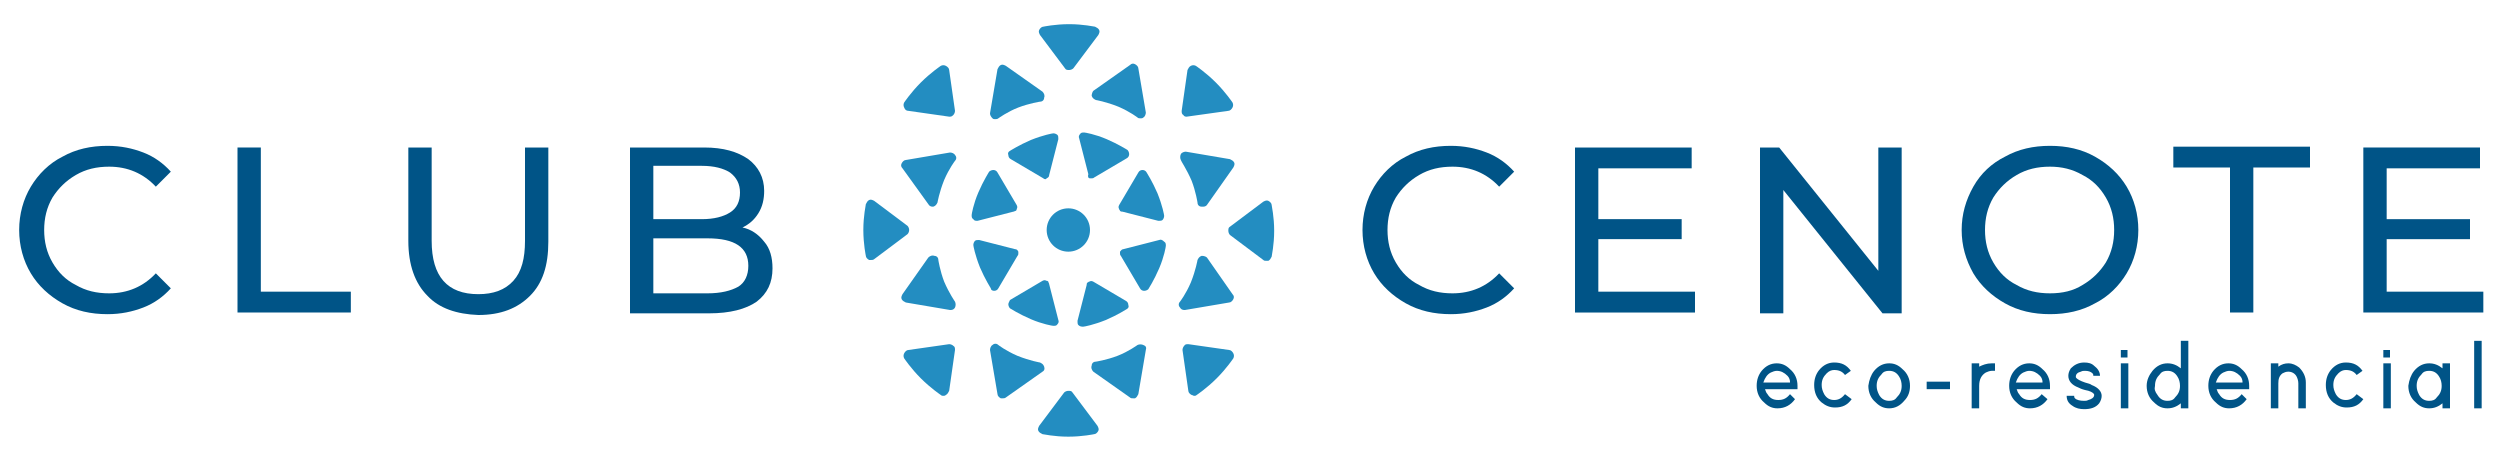 <?xml version="1.0" encoding="utf-8"?>
<!-- Generator: Adobe Illustrator 26.5.0, SVG Export Plug-In . SVG Version: 6.00 Build 0)  -->
<svg version="1.1" id="Capa_1" xmlns="http://www.w3.org/2000/svg" xmlns:xlink="http://www.w3.org/1999/xlink" x="0px" y="0px"
	 viewBox="0 0 300 56" style="enable-background:new 0 0 300 56;" xml:space="preserve">
<style type="text/css">
	.st0{fill:#238DC1;}
	.st1{fill:#005487;}
</style>
<g>
	<g>
		<path class="st0" d="M127.8,8.2c0.1,0.2,0.3,0.2,0.5,0.2c0.2,0,0.4-0.1,0.5-0.2l3-4c0.1-0.2,0.2-0.4,0.1-0.6
			c-0.1-0.2-0.3-0.3-0.5-0.4c-0.1,0-1.4-0.3-3.1-0.3c-1.7,0-3.1,0.3-3.1,0.3c-0.2,0-0.4,0.2-0.5,0.4c-0.1,0.2,0,0.4,0.1,0.6
			L127.8,8.2z"/>
		<path class="st0" d="M119.1,14.2c0.1,0.1,0.2,0.1,0.3,0.1c0.1,0,0.3,0,0.4-0.1c0,0,1.1-0.8,2.4-1.3c1.3-0.5,2.6-0.7,2.6-0.7
			c0.3,0,0.5-0.2,0.5-0.5c0.1-0.2,0-0.5-0.2-0.7l-4.4-3.1c-0.2-0.1-0.4-0.2-0.6-0.1c-0.2,0.1-0.3,0.3-0.4,0.5l-0.9,5.3
			C118.8,13.8,118.9,14,119.1,14.2z"/>
		<path class="st0" d="M111.4,24.5c0.1,0.2,0.3,0.3,0.5,0.3c0,0,0.1,0,0.1,0c0.3-0.1,0.4-0.3,0.5-0.5c0,0,0.2-1.2,0.8-2.7
			c0.6-1.4,1.3-2.3,1.3-2.3c0.2-0.2,0.2-0.5,0-0.7c-0.1-0.2-0.4-0.3-0.6-0.3l-5.3,0.9c-0.2,0-0.4,0.2-0.5,0.4
			c-0.1,0.2-0.1,0.4,0.1,0.6L111.4,24.5z"/>
		<path class="st0" d="M113.3,33.8c-0.5-1.3-0.7-2.6-0.7-2.6c0-0.3-0.2-0.5-0.5-0.5c-0.2-0.1-0.5,0-0.7,0.2l-3.1,4.4
			c-0.1,0.2-0.2,0.4-0.1,0.6c0.1,0.2,0.3,0.3,0.5,0.4l5.3,0.9c0,0,0.1,0,0.1,0c0.2,0,0.4-0.1,0.5-0.3c0.1-0.2,0.1-0.5,0-0.7
			C114.6,36.2,113.9,35.2,113.3,33.8z"/>
		<path class="st0" d="M125.3,44c-0.1-0.3-0.3-0.4-0.5-0.5c0,0-1.2-0.2-2.7-0.8c-1.4-0.6-2.3-1.3-2.3-1.3c-0.2-0.2-0.5-0.2-0.7,0
			c-0.2,0.1-0.3,0.4-0.3,0.6l0.9,5.3c0,0.2,0.2,0.4,0.4,0.5c0.1,0,0.2,0,0.2,0c0.1,0,0.3,0,0.4-0.1l4.4-3.1
			C125.3,44.5,125.4,44.3,125.3,44z"/>
		<path class="st0" d="M137.2,41.4c-0.2-0.1-0.5-0.1-0.7,0c0,0-1.1,0.8-2.4,1.3c-1.3,0.5-2.6,0.7-2.6,0.7c-0.3,0-0.5,0.2-0.5,0.5
			c-0.1,0.2,0,0.5,0.2,0.7l4.4,3.1c0.1,0.1,0.2,0.1,0.4,0.1c0.1,0,0.2,0,0.2,0c0.2-0.1,0.3-0.3,0.4-0.5l0.9-5.3
			C137.6,41.7,137.5,41.5,137.2,41.4z"/>
		<path class="st0" d="M144.9,31c-0.1-0.2-0.4-0.3-0.7-0.3c-0.3,0.1-0.4,0.3-0.5,0.5c0,0-0.2,1.2-0.8,2.7c-0.6,1.4-1.3,2.3-1.3,2.3
			c-0.2,0.2-0.2,0.5,0,0.7c0.1,0.2,0.3,0.3,0.5,0.3c0,0,0.1,0,0.1,0l5.3-0.9c0.2,0,0.4-0.2,0.5-0.4c0.1-0.2,0.1-0.4-0.1-0.6
			L144.9,31z"/>
		<path class="st0" d="M143,21.7c0.5,1.3,0.7,2.6,0.7,2.6c0,0.3,0.2,0.5,0.5,0.5c0.1,0,0.1,0,0.2,0c0.2,0,0.4-0.1,0.5-0.3l3.1-4.4
			c0.1-0.2,0.2-0.4,0.1-0.6c-0.1-0.2-0.3-0.3-0.5-0.4l-5.3-0.9c-0.2,0-0.5,0.1-0.6,0.3c-0.1,0.2-0.1,0.5,0,0.7
			C141.7,19.3,142.4,20.3,143,21.7z"/>
		<path class="st0" d="M131,11.5c0.1,0.3,0.3,0.4,0.5,0.5c0,0,1.2,0.2,2.7,0.8c1.4,0.6,2.3,1.3,2.3,1.3c0.1,0.1,0.2,0.1,0.4,0.1
			c0.1,0,0.2,0,0.3-0.1c0.2-0.1,0.3-0.4,0.3-0.6l-0.9-5.3c0-0.2-0.2-0.4-0.4-0.5c-0.2-0.1-0.4-0.1-0.6,0.1l-4.4,3.1
			C131.1,11,131,11.3,131,11.5z"/>
		<path class="st0" d="M109.1,27.6c0-0.2-0.1-0.4-0.2-0.5l-4-3c-0.2-0.1-0.4-0.2-0.6-0.1c-0.2,0.1-0.3,0.3-0.4,0.5
			c0,0.1-0.3,1.4-0.3,3.1c0,1.7,0.3,3.1,0.3,3.1c0,0.2,0.2,0.4,0.4,0.5c0.1,0,0.1,0,0.2,0c0.1,0,0.3,0,0.4-0.1l4-3
			C109,28,109.1,27.8,109.1,27.6z"/>
		<path class="st0" d="M109,13.3l4.9,0.7c0,0,0.1,0,0.1,0c0.2,0,0.3-0.1,0.4-0.2c0.1-0.1,0.2-0.3,0.2-0.5l-0.7-4.9
			c0-0.2-0.2-0.4-0.4-0.5c-0.2-0.1-0.4-0.1-0.6,0c0,0-1.2,0.8-2.4,2c-1.2,1.2-2,2.4-2,2.4c-0.1,0.2-0.1,0.4,0,0.6
			C108.6,13.2,108.8,13.3,109,13.3z"/>
		<path class="st0" d="M128.7,47.1c-0.1-0.2-0.3-0.2-0.5-0.2c-0.2,0-0.4,0.1-0.5,0.2l-3,4c-0.1,0.2-0.2,0.4-0.1,0.6
			c0.1,0.2,0.3,0.3,0.5,0.4c0.1,0,1.4,0.3,3.1,0.3c1.7,0,3.1-0.3,3.1-0.3c0.2,0,0.4-0.2,0.5-0.4c0.1-0.2,0-0.4-0.1-0.6L128.7,47.1z"
			/>
		<path class="st0" d="M113.9,41.3L109,42c-0.2,0-0.4,0.2-0.5,0.4c-0.1,0.2-0.1,0.4,0,0.6c0,0,0.8,1.2,2,2.4c1.2,1.2,2.4,2,2.4,2
			c0.1,0.1,0.2,0.1,0.3,0.1c0.1,0,0.2,0,0.3-0.1c0.2-0.1,0.3-0.3,0.4-0.5l0.7-4.9c0-0.2,0-0.4-0.2-0.5
			C114.3,41.4,114.1,41.3,113.9,41.3z"/>
		<path class="st0" d="M152.6,24.6c0-0.2-0.2-0.4-0.4-0.5c-0.2-0.1-0.4,0-0.6,0.1l-4,3c-0.2,0.1-0.2,0.3-0.2,0.5
			c0,0.2,0.1,0.4,0.2,0.5l4,3c0.1,0.1,0.2,0.1,0.4,0.1c0.1,0,0.1,0,0.2,0c0.2-0.1,0.3-0.3,0.4-0.5c0-0.1,0.3-1.4,0.3-3.1
			C152.9,26,152.6,24.7,152.6,24.6z"/>
		<path class="st0" d="M147.5,42l-4.9-0.7c-0.2,0-0.4,0-0.5,0.2c-0.1,0.1-0.2,0.3-0.2,0.5l0.7,4.9c0,0.2,0.2,0.4,0.4,0.5
			c0.1,0,0.2,0.1,0.3,0.1c0.1,0,0.2,0,0.3-0.1c0,0,1.2-0.8,2.4-2c1.2-1.2,2-2.4,2-2.4c0.1-0.2,0.1-0.4,0-0.6
			C147.9,42.2,147.7,42,147.5,42z"/>
		<path class="st0" d="M142.4,14C142.5,14,142.5,14,142.4,14l5-0.7c0.2,0,0.4-0.2,0.5-0.4c0.1-0.2,0.1-0.4,0-0.6c0,0-0.8-1.2-2-2.4
			c-1.2-1.2-2.4-2-2.4-2c-0.2-0.1-0.4-0.1-0.6,0c-0.2,0.1-0.3,0.3-0.4,0.5l-0.7,4.9c0,0.2,0,0.4,0.2,0.5C142.1,14,142.3,14,142.4,14
			z"/>
		<path class="st0" d="M125.6,21.4c0.2-0.1,0.3-0.2,0.3-0.4l1.1-4.3c0-0.2,0-0.4-0.1-0.5c-0.1-0.1-0.3-0.2-0.5-0.2
			c-0.1,0-1.2,0.2-2.7,0.8c-1.4,0.6-2.5,1.3-2.5,1.3c-0.2,0.1-0.3,0.3-0.2,0.5c0,0.2,0.1,0.4,0.3,0.5l3.9,2.3
			c0.1,0.1,0.2,0.1,0.3,0.1C125.5,21.5,125.5,21.5,125.6,21.4z"/>
		<path class="st0" d="M117.3,26.5l4.3-1.1c0.1,0,0.2-0.1,0.3-0.1c0.1-0.1,0.1-0.1,0.1-0.2c0.1-0.2,0.1-0.3,0-0.5l-2.3-3.9
			c-0.1-0.2-0.3-0.3-0.5-0.3c-0.2,0-0.4,0.1-0.5,0.2c0,0-0.7,1.1-1.3,2.5c-0.6,1.4-0.8,2.6-0.8,2.7c0,0.2,0,0.4,0.2,0.5
			C116.9,26.5,117.1,26.5,117.3,26.5z"/>
		<path class="st0" d="M119.3,34.9c0.2,0,0.4-0.1,0.5-0.3l2.3-3.9c0.1-0.1,0.1-0.2,0.1-0.3c0-0.1,0-0.1,0-0.2
			c-0.1-0.2-0.2-0.3-0.4-0.3l-4.3-1.1c-0.2,0-0.4,0-0.5,0.1c-0.1,0.1-0.2,0.3-0.2,0.5c0,0.1,0.2,1.2,0.8,2.7
			c0.6,1.4,1.3,2.5,1.3,2.5C118.9,34.8,119.1,34.9,119.3,34.9z"/>
		<path class="st0" d="M121,36.5c0,0.2,0.1,0.4,0.2,0.5c0,0,1.1,0.7,2.5,1.3c1.4,0.6,2.6,0.8,2.7,0.8c0.2,0,0.4,0,0.5-0.2
			c0.1-0.1,0.2-0.3,0.1-0.5l-1.1-4.3c0-0.1-0.1-0.2-0.1-0.3c-0.1-0.1-0.1-0.1-0.2-0.1c-0.2-0.1-0.3-0.1-0.5,0l-3.9,2.3
			C121.1,36.2,121,36.4,121,36.5z"/>
		<path class="st0" d="M130.8,21.4c0.1,0,0.1,0,0.2,0c0.1,0,0.2,0,0.3-0.1l3.9-2.3c0.2-0.1,0.3-0.3,0.3-0.5c0-0.2-0.1-0.4-0.2-0.5
			c0,0-1.1-0.7-2.5-1.3c-1.4-0.6-2.6-0.8-2.7-0.8c-0.2,0-0.4,0-0.5,0.2c-0.1,0.1-0.2,0.3-0.1,0.5l1.1,4.3
			C130.5,21.2,130.6,21.4,130.8,21.4z"/>
		<path class="st0" d="M137.1,20.4c-0.2,0-0.4,0.1-0.5,0.3l-2.3,3.9c-0.1,0.2-0.1,0.3,0,0.5c0,0.1,0.1,0.1,0.1,0.2
			c0.1,0.1,0.2,0.1,0.3,0.1l4.3,1.1c0.2,0,0.4,0,0.5-0.1c0.1-0.1,0.2-0.3,0.2-0.5c0-0.1-0.2-1.2-0.8-2.7c-0.6-1.4-1.3-2.5-1.3-2.5
			C137.5,20.5,137.3,20.4,137.1,20.4z"/>
		<path class="st0" d="M139.1,28.8l-4.3,1.1c-0.2,0-0.3,0.2-0.4,0.3c0,0.1,0,0.1,0,0.2c0,0.1,0,0.2,0.1,0.3l2.3,3.9
			c0.1,0.2,0.3,0.3,0.5,0.3s0.4-0.1,0.5-0.2c0,0,0.7-1.1,1.3-2.5c0.6-1.4,0.8-2.6,0.8-2.7c0-0.2,0-0.4-0.2-0.5
			C139.5,28.8,139.3,28.7,139.1,28.8z"/>
		<path class="st0" d="M130,39.2c0.1,0,1.2-0.2,2.7-0.8c1.4-0.6,2.5-1.3,2.5-1.3c0.2-0.1,0.3-0.3,0.2-0.5c0-0.2-0.1-0.4-0.3-0.5
			l-3.9-2.3c-0.2-0.1-0.3-0.1-0.5,0c-0.1,0-0.1,0.1-0.2,0.1c-0.1,0.1-0.1,0.2-0.1,0.3l-1.1,4.3c0,0.2,0,0.4,0.1,0.5
			C129.6,39.2,129.8,39.2,130,39.2z"/>
		<circle class="st0" cx="128.2" cy="27.6" r="2.6"/>
	</g>
	<path class="st1" d="M7.5,36.4c-1.6-0.9-2.9-2.1-3.8-3.6c-0.9-1.5-1.4-3.3-1.4-5.2s0.5-3.7,1.4-5.2c0.9-1.5,2.2-2.8,3.8-3.6
		c1.6-0.9,3.4-1.3,5.4-1.3c1.6,0,3,0.3,4.3,0.8c1.3,0.5,2.4,1.3,3.3,2.3l-1.8,1.8c-1.5-1.6-3.4-2.4-5.6-2.4c-1.5,0-2.8,0.3-4,1
		c-1.2,0.7-2.1,1.6-2.8,2.7c-0.7,1.2-1,2.5-1,3.9c0,1.4,0.3,2.7,1,3.9c0.7,1.2,1.6,2.1,2.8,2.7c1.2,0.7,2.5,1,4,1
		c2.2,0,4.1-0.8,5.6-2.4l1.8,1.8c-0.9,1-2,1.8-3.3,2.3c-1.3,0.5-2.7,0.8-4.3,0.8C10.9,37.7,9.1,37.3,7.5,36.4z"/>
	<path class="st1" d="M28.5,17.7h2.8V35h10.8v2.5H28.5V17.7z"/>
	<path class="st1" d="M51.3,35.5C49.8,34,49,31.8,49,28.9V17.7h2.8v11.2c0,4.3,1.9,6.4,5.6,6.4c1.8,0,3.2-0.5,4.2-1.6
		c1-1.1,1.4-2.7,1.4-4.8V17.7h2.8v11.3c0,2.9-0.7,5-2.2,6.5c-1.5,1.5-3.5,2.3-6.2,2.3C54.8,37.7,52.7,37,51.3,35.5z"/>
	<path class="st1" d="M91.7,29c0.7,0.8,1,1.9,1,3.2c0,1.7-0.6,3-1.9,4c-1.3,0.9-3.2,1.4-5.7,1.4h-9.5V17.7h8.9c2.3,0,4,0.5,5.3,1.4
		c1.2,0.9,1.9,2.2,1.9,3.8c0,1-0.2,1.9-0.7,2.7c-0.5,0.8-1.1,1.3-1.9,1.7C90.1,27.5,91,28.1,91.7,29z M78.4,19.9v6.4h5.8
		c1.5,0,2.6-0.3,3.4-0.8c0.8-0.5,1.2-1.3,1.2-2.4c0-1-0.4-1.8-1.2-2.4c-0.8-0.5-1.9-0.8-3.4-0.8H78.4z M88.6,34.4
		c0.8-0.5,1.2-1.4,1.2-2.5c0-2.2-1.6-3.3-4.9-3.3h-6.5v6.6h6.5C86.5,35.2,87.7,34.9,88.6,34.4z"/>
	<path class="st1" d="M168.7,36.4c-1.6-0.9-2.9-2.1-3.8-3.6c-0.9-1.5-1.4-3.3-1.4-5.2s0.5-3.7,1.4-5.2c0.9-1.5,2.2-2.8,3.8-3.6
		c1.6-0.9,3.4-1.3,5.4-1.3c1.6,0,3,0.3,4.3,0.8c1.3,0.5,2.4,1.3,3.3,2.3l-1.8,1.8c-1.5-1.6-3.4-2.4-5.6-2.4c-1.5,0-2.8,0.3-4,1
		c-1.2,0.7-2.1,1.6-2.8,2.7c-0.7,1.2-1,2.5-1,3.9c0,1.4,0.3,2.7,1,3.9c0.7,1.2,1.6,2.1,2.8,2.7c1.2,0.7,2.5,1,4,1
		c2.2,0,4.1-0.8,5.6-2.4l1.8,1.8c-0.9,1-2,1.8-3.3,2.3c-1.3,0.5-2.7,0.8-4.3,0.8C172.1,37.7,170.3,37.3,168.7,36.4z"/>
	<path class="st1" d="M203.4,35v2.5H189V17.7h14v2.5h-11.2v6.1h10v2.4h-10V35H203.4z"/>
	<path class="st1" d="M228.2,17.7v19.9h-2.3l-11.9-14.8v14.8h-2.8V17.7h2.3l11.9,14.8V17.7H228.2z"/>
	<path class="st1" d="M240.6,36.4c-1.6-0.9-2.9-2.1-3.8-3.6c-0.9-1.6-1.4-3.3-1.4-5.2c0-1.9,0.5-3.6,1.4-5.2
		c0.9-1.6,2.2-2.8,3.8-3.6c1.6-0.9,3.4-1.3,5.4-1.3c2,0,3.8,0.4,5.4,1.3c1.6,0.9,2.9,2.1,3.8,3.6c0.9,1.5,1.4,3.3,1.4,5.2
		s-0.5,3.7-1.4,5.2c-0.9,1.5-2.2,2.8-3.8,3.6c-1.6,0.9-3.4,1.3-5.4,1.3C244,37.7,242.2,37.3,240.6,36.4z M249.9,34.2
		c1.2-0.7,2.1-1.6,2.8-2.7c0.7-1.2,1-2.5,1-3.9c0-1.4-0.3-2.7-1-3.9c-0.7-1.2-1.6-2.1-2.8-2.7c-1.2-0.7-2.5-1-3.9-1
		c-1.5,0-2.8,0.3-4,1c-1.2,0.7-2.1,1.6-2.8,2.7c-0.7,1.2-1,2.5-1,3.9c0,1.4,0.3,2.7,1,3.9c0.7,1.2,1.6,2.1,2.8,2.7
		c1.2,0.7,2.5,1,4,1C247.5,35.2,248.8,34.9,249.9,34.2z"/>
	<path class="st1" d="M267.6,20.1h-6.8v-2.5h16.4v2.5h-6.8v17.4h-2.8V20.1z"/>
	<path class="st1" d="M298,35v2.5h-14.4V17.7h14v2.5h-11.2v6.1h10v2.4h-10V35H298z"/>
	<g>
		<path class="st1" d="M215.4,47.9c-0.5,0.7-1.2,1.1-2.1,1.1c-0.6,0-1.1-0.2-1.6-0.7c-0.6-0.5-0.9-1.2-0.9-2c0-0.7,0.2-1.3,0.6-1.8
			c0.5-0.6,1.1-0.9,1.8-0.9c0.6,0,1.1,0.2,1.6,0.7c0.6,0.5,0.9,1.2,0.9,2v0.4h-0.4h-3.5c0.1,0.2,0.1,0.4,0.3,0.6
			c0.3,0.5,0.7,0.7,1.3,0.7c0.6,0,1-0.2,1.4-0.7L215.4,47.9z M214.8,45.8c0-0.2-0.1-0.5-0.3-0.7c-0.4-0.4-0.8-0.6-1.3-0.6
			c-0.2,0-0.5,0.1-0.7,0.2c-0.4,0.2-0.7,0.6-0.9,1.2H214.8z"/>
		<path class="st1" d="M222.2,47.9c-0.5,0.7-1.1,1-2,1c-0.6,0-1.1-0.2-1.6-0.6c-0.6-0.5-0.9-1.2-0.9-2.1c0-0.7,0.2-1.3,0.6-1.8
			c0.5-0.6,1.1-0.9,1.8-0.9c0.9,0,1.5,0.3,2,1l-0.7,0.5c-0.3-0.4-0.7-0.6-1.3-0.6c-0.3,0-0.6,0.1-0.9,0.4c-0.4,0.4-0.6,0.8-0.6,1.4
			c0,0.4,0.1,0.7,0.3,1.1c0.3,0.5,0.7,0.7,1.2,0.7c0.5,0,0.9-0.2,1.3-0.7L222.2,47.9z"/>
		<path class="st1" d="M224.9,44.5c0.5-0.6,1.1-0.9,1.8-0.9c0.6,0,1.1,0.2,1.6,0.7c0.6,0.5,0.9,1.2,0.9,2c0,0.7-0.2,1.3-0.7,1.8
			c-0.5,0.6-1.1,0.9-1.8,0.9c-0.6,0-1.1-0.2-1.6-0.7c-0.6-0.5-0.9-1.2-0.9-2C224.3,45.6,224.5,45,224.9,44.5z M225.5,47.4
			c0.3,0.5,0.7,0.7,1.2,0.7c0.4,0,0.7-0.1,0.9-0.4c0.4-0.4,0.6-0.8,0.6-1.4c0-0.4-0.1-0.8-0.3-1.1c-0.3-0.5-0.7-0.7-1.2-0.7
			c-0.4,0-0.7,0.1-0.9,0.4c-0.4,0.4-0.6,0.8-0.6,1.4C225.2,46.7,225.3,47,225.5,47.4z"/>
		<path class="st1" d="M231.2,46.7v-0.9h0.4h2h0.4v0.9h-0.4h-2H231.2z"/>
		<path class="st1" d="M239,43.6h0.4v0.9H239c-0.2,0-0.5,0.1-0.7,0.2c-0.5,0.3-0.8,0.8-0.8,1.6v0.1v0.4v1.8V49h-0.9v-0.4v-1.8v-0.4
			c0,0,0,0,0-0.1V44v-0.4h0.9V44v0C237.9,43.8,238.4,43.6,239,43.6z"/>
		<path class="st1" d="M245.7,47.9c-0.5,0.7-1.2,1.1-2.1,1.1c-0.6,0-1.1-0.2-1.6-0.7c-0.6-0.5-0.9-1.2-0.9-2c0-0.7,0.2-1.3,0.6-1.8
			c0.5-0.6,1.1-0.9,1.8-0.9c0.6,0,1.1,0.2,1.6,0.7c0.6,0.5,0.9,1.2,0.9,2v0.4h-0.4H242c0.1,0.2,0.1,0.4,0.3,0.6
			c0.3,0.5,0.7,0.7,1.3,0.7c0.6,0,1-0.2,1.4-0.7L245.7,47.9z M245.1,45.8c0-0.2-0.1-0.5-0.3-0.7c-0.4-0.4-0.8-0.6-1.3-0.6
			c-0.2,0-0.5,0.1-0.7,0.2c-0.4,0.2-0.7,0.6-0.9,1.2H245.1z"/>
		<path class="st1" d="M251.2,45.1c0-0.1,0-0.2-0.1-0.3c-0.2-0.2-0.5-0.3-0.9-0.3c-0.2,0-0.3,0-0.5,0.1c-0.4,0.1-0.6,0.3-0.6,0.6
			c0,0.1,0,0.1,0.1,0.2c0.1,0.1,0.4,0.3,1,0.5c0.4,0.1,0.7,0.2,0.8,0.3c0.8,0.3,1.2,0.8,1.2,1.3c0,0.3-0.1,0.6-0.3,0.9
			c-0.4,0.5-1,0.7-1.8,0.7c-0.5,0-1-0.1-1.4-0.4c-0.5-0.3-0.7-0.7-0.7-1.2h0.9c0,0.1,0,0.2,0.1,0.3c0.2,0.2,0.6,0.3,1.1,0.3
			c0.2,0,0.3,0,0.5-0.1c0.4-0.1,0.7-0.3,0.7-0.6c0-0.1,0-0.1-0.1-0.2c-0.1-0.1-0.4-0.3-1-0.4c-0.4-0.1-0.6-0.2-0.8-0.3
			c-0.8-0.3-1.2-0.8-1.2-1.4c0-0.3,0.1-0.6,0.3-0.9c0.4-0.4,0.9-0.7,1.6-0.7c0.5,0,0.9,0.1,1.2,0.4c0.4,0.3,0.7,0.7,0.7,1.2H251.2z"
			/>
		<path class="st1" d="M254.5,42.9V42h0.4h0h0.4v0.9H255h0H254.5z M254.5,43.6h0.9V44v4.5V49h-0.9v-0.4V44V43.6z"/>
		<path class="st1" d="M258.3,44.5c0.5-0.6,1.1-0.9,1.8-0.9c0.6,0,1.1,0.2,1.6,0.6v-2.9v-0.4h0.9v0.4v4.9v2.2V49h-0.9v-0.4v-0.2
			c-0.5,0.4-1,0.6-1.6,0.6c-0.6,0-1.1-0.2-1.6-0.7c-0.6-0.5-0.9-1.2-0.9-2C257.6,45.6,257.9,45,258.3,44.5z M258.9,47.4
			c0.3,0.5,0.7,0.7,1.2,0.7c0.4,0,0.7-0.1,0.9-0.4c0.4-0.4,0.6-0.8,0.6-1.4c0-0.4-0.1-0.8-0.3-1.1c-0.3-0.5-0.7-0.7-1.2-0.7
			c-0.4,0-0.7,0.1-0.9,0.4c-0.4,0.4-0.6,0.8-0.6,1.4C258.5,46.7,258.6,47,258.9,47.4z"/>
		<path class="st1" d="M269.6,47.9c-0.5,0.7-1.2,1.1-2.1,1.1c-0.6,0-1.1-0.2-1.6-0.7c-0.6-0.5-0.9-1.2-0.9-2c0-0.7,0.2-1.3,0.6-1.8
			c0.5-0.6,1.1-0.9,1.8-0.9c0.6,0,1.1,0.2,1.6,0.7c0.6,0.5,0.9,1.2,0.9,2v0.4h-0.4H266c0.1,0.2,0.1,0.4,0.3,0.6
			c0.3,0.5,0.7,0.7,1.3,0.7c0.6,0,1-0.2,1.4-0.7L269.6,47.9z M269.1,45.8c0-0.2-0.1-0.5-0.3-0.7c-0.4-0.4-0.8-0.6-1.3-0.6
			c-0.2,0-0.5,0.1-0.7,0.2c-0.4,0.2-0.7,0.6-0.9,1.2H269.1z"/>
		<path class="st1" d="M276.7,49h-0.9l0-0.4l0-2.6c0-0.3-0.1-0.6-0.2-0.8c-0.2-0.4-0.6-0.6-1-0.6c-0.3,0-0.5,0.1-0.7,0.2
			c-0.4,0.3-0.5,0.7-0.5,1.2v0.4v2.2V49h-0.9v-0.4v-2.2v-0.4V44v-0.4h0.9V44c0.4-0.3,0.8-0.4,1.2-0.4c0.5,0,0.9,0.2,1.3,0.5
			c0.5,0.5,0.8,1.1,0.8,1.8v2.6L276.7,49z"/>
		<path class="st1" d="M283.6,47.9c-0.5,0.7-1.1,1-2,1c-0.6,0-1.1-0.2-1.6-0.6c-0.6-0.5-0.9-1.2-0.9-2.1c0-0.7,0.2-1.3,0.6-1.8
			c0.5-0.6,1.1-0.9,1.8-0.9c0.9,0,1.5,0.3,2,1l-0.7,0.5c-0.3-0.4-0.7-0.6-1.3-0.6c-0.3,0-0.6,0.1-0.9,0.4c-0.4,0.4-0.6,0.8-0.6,1.4
			c0,0.4,0.1,0.7,0.3,1.1c0.3,0.5,0.7,0.7,1.2,0.7c0.5,0,0.9-0.2,1.3-0.7L283.6,47.9z"/>
		<path class="st1" d="M286,42.9V42h0.4h0h0.4v0.9h-0.4h0H286z M286,43.6h0.9V44v4.5V49H286v-0.4V44V43.6z"/>
		<path class="st1" d="M289.7,44.5c0.5-0.6,1.1-0.9,1.8-0.9c0.6,0,1.1,0.2,1.6,0.6V44v-0.4h0.9V44v2.2v2.2V49h-0.9v-0.4v-0.2
			c-0.5,0.4-1,0.6-1.6,0.6c-0.6,0-1.1-0.2-1.6-0.7c-0.6-0.5-0.9-1.2-0.9-2C289.1,45.6,289.3,45,289.7,44.5z M290.3,47.4
			c0.3,0.5,0.7,0.7,1.2,0.7c0.4,0,0.7-0.1,0.9-0.4c0.4-0.4,0.6-0.8,0.6-1.4c0-0.4-0.1-0.8-0.3-1.1c-0.3-0.5-0.7-0.7-1.2-0.7
			c-0.4,0-0.7,0.1-0.9,0.4c-0.4,0.4-0.6,0.8-0.6,1.4C290,46.7,290.1,47,290.3,47.4z"/>
		<path class="st1" d="M296.9,40.9h0.9v0.4v7.2V49h-0.9v-0.4v-7.2V40.9z"/>
	</g>
</g>
</svg>
